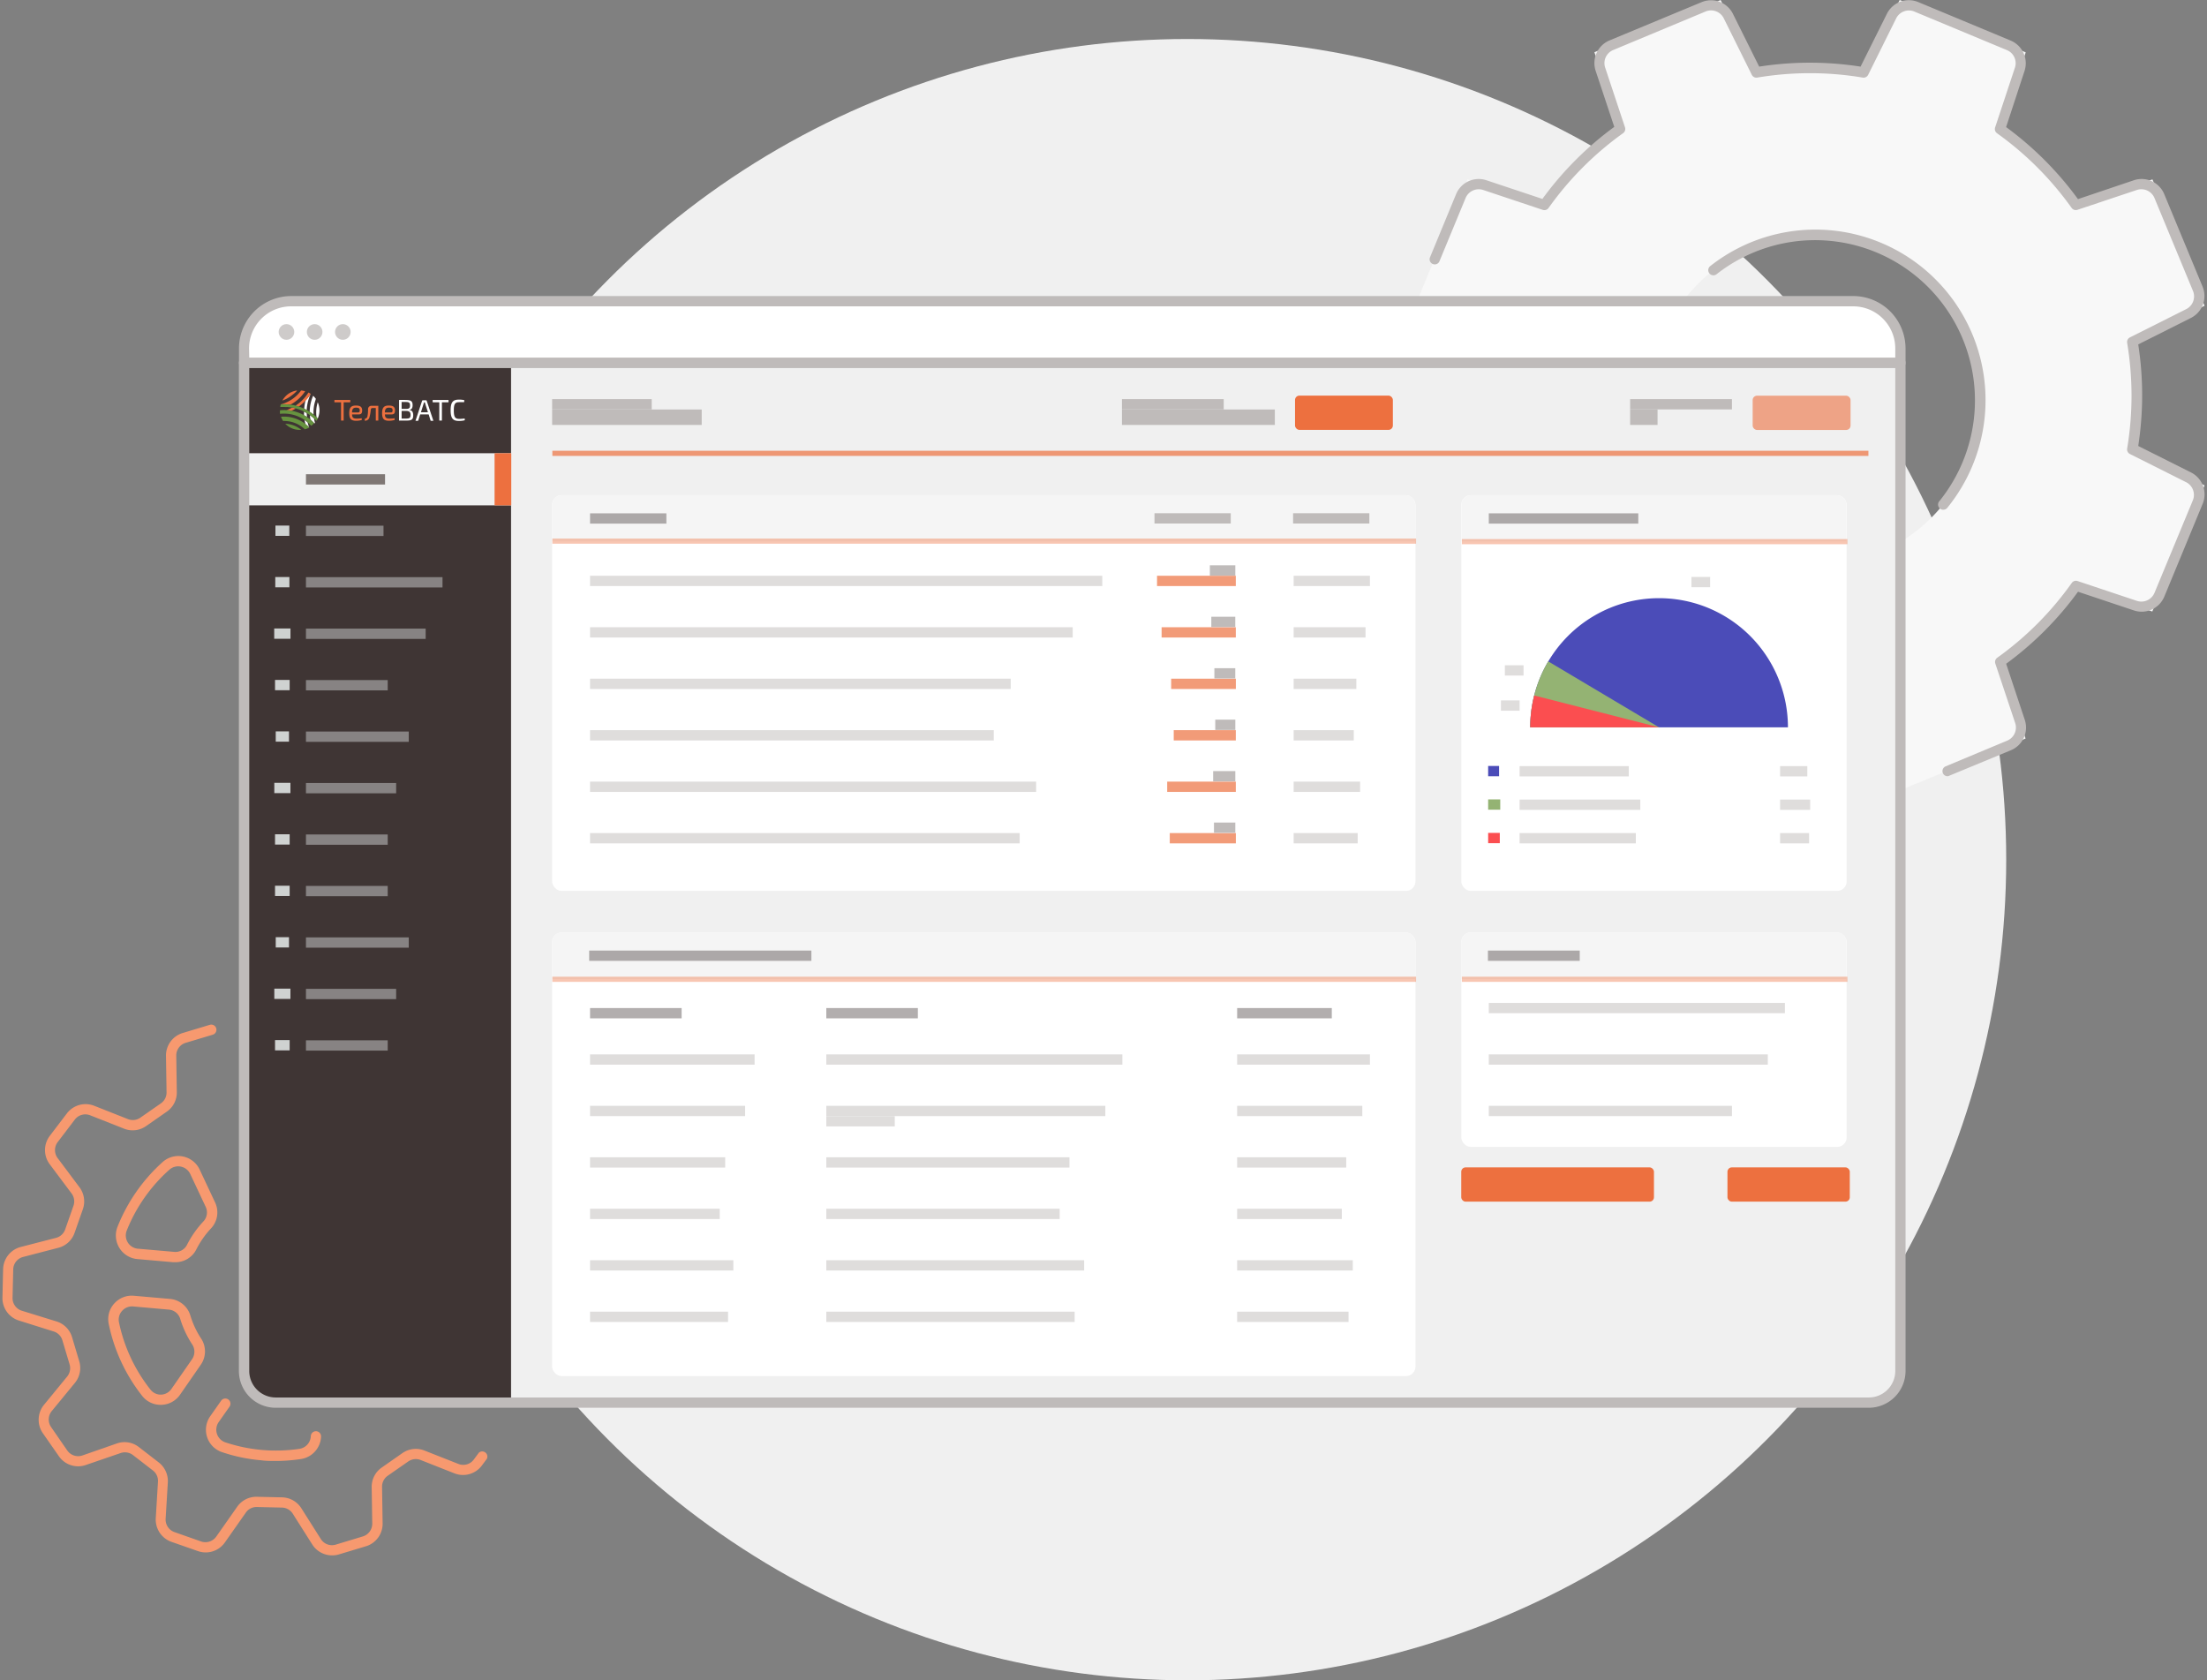 <?xml version="1.0" encoding="UTF-8" standalone="no"?>
<svg
   xmlns:dc="http://purl.org/dc/elements/1.1/"
   xmlns:cc="http://creativecommons.org/ns#"
   xmlns:rdf="http://www.w3.org/1999/02/22-rdf-syntax-ns#"
   xmlns:svg="http://www.w3.org/2000/svg"
   xmlns="http://www.w3.org/2000/svg"
   xmlns:sodipodi="http://sodipodi.sourceforge.net/DTD/sodipodi-0.dtd"
   xmlns:inkscape="http://www.inkscape.org/namespaces/inkscape"
   id="Layer_1"
   data-name="Layer 1"
   viewBox="0 0 419 319"
   version="1.1"
   sodipodi:docname="control-plane.svg"
   width="419"
   height="319"
   inkscape:version="0.92.3 (2405546, 2018-03-11)">
  <rect x="0" y="0" width="419" height="319" fill="#808080" stroke="none"/>
  <sodipodi:namedview
     pagecolor="#ffffff"
     bordercolor="#666666"
     borderopacity="1"
     objecttolerance="10"
     gridtolerance="10"
     guidetolerance="10"
     inkscape:pageopacity="0"
     inkscape:pageshadow="2"
     inkscape:window-width="1600"
     inkscape:window-height="835"
     id="namedview371"
     showgrid="false"
     fit-margin-top="0"
     fit-margin-left="0"
     fit-margin-right="0"
     fit-margin-bottom="0"
     inkscape:zoom="0.72264073"
     inkscape:cx="286.43926"
     inkscape:cy="163.29001"
     inkscape:window-x="0"
     inkscape:window-y="0"
     inkscape:window-maximized="1"
     inkscape:current-layer="Layer_1" />
  <defs
     id="defs4">
    <style
       id="style2">.cls-1{fill:#f0f0f0;}.cls-2{fill:#f8f8f8;}.cls-3{fill:#bfbbba;}.cls-4{fill:#f7996f;}.cls-5{fill:#fff;}.cls-6{fill:#3f3534;}.cls-7{opacity:0.7;}.cls-8{fill:#ed703f;}.cls-9{fill:#66933f;}.cls-10{fill:#cecbca;}.cls-11{opacity:0.6;}.cls-12{fill:#332722;}.cls-13{opacity:0.5;}.cls-14{fill:#cfd2d1;}.cls-15{fill:#f5f5f5;}.cls-16{opacity:0.4;}.cls-17{fill:#4b4cb8;}.cls-18{fill:#94b373;}.cls-19{fill:#fb4e50;}</style>
  </defs>
  <title
     id="title6">05</title>
  <ellipse
     class="cls-1"
     cx="225.435"
     cy="163.202"
     id="circle8"
     style="fill:#f0f0f0;stroke-width:0.976"
     rx="155.445"
     ry="155.798" />
  <path
     class="cls-2"
     d="m 404.835,64.878 13.703,-6.838 -9.892,-23.98 -14.541,4.884 A 61.671,61.811 0 0 0 379.71,24.527 L 384.583,9.944 360.657,0 353.835,13.743 a 61.467,61.606 0 0 0 -20.349,0 L 326.664,0.01 302.699,9.914 307.572,24.488 a 61.262,61.401 0 0 0 -14.404,14.427 l -14.56,-4.884 -9.921,23.97 13.712,6.838 a 61.73,61.87 0 0 0 0,20.395 l -13.712,6.916 9.902,23.941 14.531,-4.884 a 61.671,61.811 0 0 0 14.404,14.408 l -4.873,14.583 23.897,9.924 6.822,-13.753 a 61.73,61.87 0 0 0 20.349,0 l 6.822,13.734 24.014,-9.895 -4.873,-14.564 a 61.71,61.85 0 0 0 14.385,-14.437 l 14.55,4.884 9.921,-23.941 -13.712,-6.838 a 61.73,61.87 0 0 0 0.01,-20.434 z m -60.258,42.549 a 31.323,31.394 0 1 1 31.313,-31.394 31.323,31.394 0 0 1 -31.313,31.394 z"
     id="path10"
     inkscape:connector-curvature="0"
     style="fill:#f8f8f8;stroke-width:0.976" />
  <path
     class="cls-3"
     d="m 369.74,147.368 a 0.975,0.977 0 0 1 -0.37,-1.875 l 11.695,-4.884 a 2.69,2.696 0 0 0 1.52,-3.341 l -3.772,-11.292 a 0.975,0.977 0 0 1 0.361,-1.104 60.287,60.424 0 0 0 14.151,-14.203 0.975,0.977 0 0 1 1.101,-0.361 l 11.315,3.78 a 2.7,2.706 0 0 0 3.284,-1.524 l 7.29,-17.582 a 2.7,2.706 0 0 0 -1.277,-3.438 L 404.367,86.192 a 0.975,0.977 0 0 1 -0.526,-1.035 60.853,60.991 0 0 0 0,-20.073 0.975,0.977 0 0 1 0.517,-1.026 l 10.662,-5.353 a 2.7,2.706 0 0 0 1.316,-3.477 L 409.025,37.587 a 2.7,2.706 0 0 0 -3.333,-1.524 l -11.286,3.77 a 0.975,0.977 0 0 1 -1.101,-0.352 60.658,60.795 0 0 0 -14.17,-14.183 0.975,0.977 0 0 1 -0.361,-1.104 l 3.762,-11.35 A 2.68,2.686 0 0 0 381.016,9.514 L 363.474,2.208 a 2.7,2.706 0 0 0 -3.47,1.25 l -5.331,10.745 a 0.975,0.977 0 0 1 -1.033,0.527 60.589,60.727 0 0 0 -20.028,0 0.975,0.977 0 0 1 -1.033,-0.527 L 327.249,3.458 a 2.7,2.706 0 0 0 -3.431,-1.28 l -17.591,7.336 a 2.68,2.686 0 0 0 -1.481,3.331 l 3.762,11.331 a 0.975,0.977 0 0 1 -0.361,1.104 60.658,60.795 0 0 0 -14.151,14.203 0.975,0.977 0 0 1 -1.101,0.361 l -11.315,-3.78 a 2.709,2.715 0 0 0 -3.333,1.524 l -5,12.093 a 0.975,0.977 0 0 1 -1.793,-0.742 l 4.99,-12.093 a 4.649,4.659 0 0 1 5.75,-2.628 l 10.633,3.546 A 62.373,62.515 0 0 1 306.471,24.088 L 302.933,13.441 a 4.658,4.669 0 0 1 2.622,-5.763 l 17.513,-7.277 a 4.658,4.669 0 0 1 5.925,2.217 l 4.99,10.032 a 62.49,62.632 0 0 1 19.248,0 L 358.24,2.598 a 4.658,4.669 0 0 1 5.955,-2.198 l 17.542,7.306 a 4.658,4.669 0 0 1 2.622,5.763 l -3.499,10.657 a 62.763,62.905 0 0 1 13.644,13.675 l 10.623,-3.585 a 4.649,4.659 0 0 1 5.75,2.628 l 7.29,17.582 a 4.649,4.659 0 0 1 -2.212,5.929 l -10.009,5.03 a 62.733,62.876 0 0 1 0,19.282 l 10.028,5.03 a 4.649,4.659 0 0 1 2.212,5.929 l -7.29,17.641 a 4.658,4.669 0 0 1 -5.75,2.628 l -10.633,-3.556 a 62.636,62.778 0 0 1 -13.644,13.675 l 3.538,10.647 a 4.649,4.659 0 0 1 -2.622,5.763 l -11.695,4.835 a 0.975,0.977 0 0 1 -0.351,0.107 z"
     id="path12"
     inkscape:connector-curvature="0"
     style="fill:#bfbbba;stroke-width:0.976" />
  <path
     class="cls-3"
     d="m 368.912,96.771 a 0.975,0.977 0 0 1 -0.614,-0.225 0.975,0.977 0 0 1 -0.136,-1.368 30.348,30.417 0 0 0 -42.287,-43.106 0.976,0.978 0 0 1 -1.199,-1.543 32.297,32.371 0 0 1 44.996,45.909 0.975,0.977 0 0 1 -0.76,0.332 z"
     id="path14"
     inkscape:connector-curvature="0"
     style="fill:#bfbbba;stroke-width:0.976" />
  <path
     class="cls-4"
     d="m 63.051,295.284 a 4.464,4.474 0 0 1 -3.762,-2.061 l -3.713,-5.861 a 2.495,2.501 0 0 0 -2.047,-1.153 l -4.766,-0.107 a 2.456,2.462 0 0 0 -2.095,1.065 l -3.976,5.665 a 4.454,4.464 0 0 1 -5.107,1.641 l -5.087,-1.778 a 4.473,4.483 0 0 1 -2.924,-4.483 l 0.419,-6.916 a 2.475,2.481 0 0 0 -0.975,-2.139 l -3.791,-2.93 a 2.505,2.51 0 0 0 -2.319,-0.371 l -6.637,2.276 a 4.444,4.454 0 0 1 -5.097,-1.68 l -3.05,-4.376 a 4.473,4.483 0 0 1 0.224,-5.372 l 4.405,-5.372 a 2.505,2.51 0 0 0 0.458,-2.315 l -1.364,-4.562 a 2.485,2.491 0 0 0 -1.657,-1.68 l -6.588,-2.071 a 4.454,4.464 0 0 1 -3.138,-4.356 l 0.127,-5.392 a 4.464,4.474 0 0 1 3.333,-4.22 l 6.695,-1.729 a 2.495,2.501 0 0 0 1.754,-1.602 l 1.579,-4.503 a 2.505,2.51 0 0 0 -0.361,-2.325 l -4.152,-5.548 a 4.464,4.474 0 0 1 0,-5.372 l 3.265,-4.288 a 4.464,4.474 0 0 1 5.165,-1.446 l 6.432,2.54 a 2.505,2.51 0 0 0 2.339,-0.273 l 3.898,-2.715 a 2.495,2.501 0 0 0 1.082,-2.1 l -0.107,-6.925 a 4.454,4.464 0 0 1 3.167,-4.337 l 5.156,-1.553 a 0.976,0.978 0 0 1 0.556,1.875 l -5.146,1.543 a 2.505,2.51 0 0 0 -1.783,2.442 l 0.107,6.925 a 4.415,4.425 0 0 1 -1.949,3.731 l -3.898,2.715 a 4.434,4.444 0 0 1 -4.161,0.488 l -6.432,-2.54 a 2.505,2.51 0 0 0 -2.924,0.811 l -3.265,4.288 a 2.514,2.52 0 0 0 0,3.018 l 4.152,5.548 a 4.473,4.483 0 0 1 0.643,4.151 l -1.579,4.503 a 4.425,4.435 0 0 1 -3.08,2.833 l -6.695,1.739 a 2.495,2.501 0 0 0 -1.871,2.364 l -0.127,5.392 a 2.495,2.501 0 0 0 1.764,2.452 l 6.608,2.041 a 4.444,4.454 0 0 1 2.924,2.979 l 1.364,4.571 a 4.425,4.435 0 0 1 -0.828,4.112 l -4.395,5.353 a 2.505,2.51 0 0 0 -0.127,3.018 l 3.06,4.435 a 2.524,2.53 0 0 0 2.865,0.977 l 6.578,-2.295 a 4.425,4.435 0 0 1 4.132,0.664 l 3.791,2.93 a 4.473,4.483 0 0 1 1.744,3.8 l -0.419,6.916 a 2.514,2.52 0 0 0 1.667,2.52 l 5.078,1.788 a 2.524,2.53 0 0 0 2.865,-0.928 l 3.976,-5.665 a 4.434,4.444 0 0 1 3.742,-1.895 l 4.756,0.107 a 4.444,4.454 0 0 1 3.674,2.061 l 3.713,5.861 a 2.495,2.501 0 0 0 2.826,1.055 l 5.156,-1.563 a 2.514,2.52 0 0 0 1.774,-2.442 l -0.107,-6.925 a 4.415,4.425 0 0 1 1.949,-3.731 l 3.898,-2.725 a 4.464,4.474 0 0 1 4.161,-0.479 l 6.442,2.54 a 2.495,2.501 0 0 0 2.924,-0.811 l 0.975,-1.319 a 0.975,0.977 0 0 1 1.511,1.172 l -0.975,1.309 a 4.464,4.474 0 0 1 -5.165,1.446 l -6.432,-2.54 a 2.505,2.51 0 0 0 -2.339,0.274 l -3.898,2.715 a 2.495,2.501 0 0 0 -1.082,2.1 l 0.107,6.925 a 4.454,4.464 0 0 1 -3.206,4.376 l -5.156,1.553 a 4.386,4.396 0 0 1 -1.228,0.166 z"
     id="path16"
     inkscape:connector-curvature="0"
     style="fill:#f7996f;stroke-width:0.976" />
  <path
     class="cls-4"
     d="m 52.389,277.359 c -0.975,0 -1.871,0 -2.807,-0.127 a 31.576,31.648 0 0 1 -7.417,-1.543 4.464,4.474 0 0 1 -2.242,-6.838 l 2.056,-2.93 a 0.975,0.977 0 0 1 1.364,-0.234 0.975,0.977 0 0 1 0.234,1.358 l -2.056,2.93 a 2.524,2.53 0 0 0 1.257,3.849 30.456,30.525 0 0 0 14.083,1.231 2.534,2.54 0 0 0 2.144,-2.403 0.975,0.978 0 1 1 1.949,0.078 4.483,4.493 0 0 1 -3.801,4.259 32.57,32.644 0 0 1 -4.766,0.371 z M 30.52,266.703 a 4.425,4.435 0 0 1 -3.528,-1.7 32.522,32.595 0 0 1 -6.354,-13.675 v 0 a 4.395,4.405 0 0 1 1.033,-3.839 4.473,4.483 0 0 1 3.742,-1.494 l 6.822,0.596 a 4.434,4.444 0 0 1 3.898,3.135 16.694,16.732 0 0 0 2.056,4.396 4.425,4.435 0 0 1 -0.088,5.001 l -3.898,5.626 a 4.454,4.464 0 0 1 -3.528,1.954 z m -7.943,-15.726 a 30.494,30.564 0 0 0 5.974,12.815 2.475,2.481 0 0 0 2.047,0.977 2.505,2.51 0 0 0 1.949,-1.084 l 3.898,-5.617 a 2.505,2.51 0 0 0 0.058,-2.813 18.829,18.872 0 0 1 -2.29,-4.884 2.466,2.471 0 0 0 -2.105,-1.739 l -6.822,-0.606 a 2.524,2.53 0 0 0 -2.115,0.85 2.466,2.471 0 0 0 -0.585,2.149 z m 10.72,-11.35 h -0.4 l -6.822,-0.596 v 0 a 4.483,4.493 0 0 1 -3.762,-6.134 32.668,32.742 0 0 1 8.576,-12.298 4.473,4.483 0 0 1 7.027,1.465 l 2.924,6.222 a 4.415,4.425 0 0 1 -0.789,4.933 17.201,17.24 0 0 0 -2.778,3.976 4.425,4.435 0 0 1 -3.986,2.432 z m -7.056,-2.559 6.822,0.596 a 2.466,2.471 0 0 0 2.446,-1.348 19.082,19.126 0 0 1 3.109,-4.435 2.475,2.481 0 0 0 0.429,-2.774 l -2.924,-6.222 a 2.544,2.549 0 0 0 -1.783,-1.407 2.514,2.52 0 0 0 -2.183,0.586 30.592,30.661 0 0 0 -8.089,11.536 2.524,2.53 0 0 0 2.125,3.468 z"
     id="path18"
     inkscape:connector-curvature="0"
     style="fill:#f7996f;stroke-width:0.976" />
  <path
     class="cls-5"
     d="M 55.293,57.172 H 351.857 a 8.947,8.967 0 0 1 8.947,8.967 v 2.725 H 46.347 v -2.725 a 8.947,8.967 0 0 1 8.947,-8.967 z"
     id="path20"
     inkscape:connector-curvature="0"
     style="fill:#ffffff;stroke-width:0.976" />
  <path
     class="cls-3"
     d="M 360.794,69.88 H 46.347 A 0.975,0.977 0 0 1 45.372,68.903 v -2.764 a 9.931,9.953 0 0 1 9.882,-9.934 H 351.847 a 9.931,9.953 0 0 1 9.921,9.944 v 2.755 a 0.975,0.977 0 0 1 -0.975,0.977 z M 47.321,67.926 H 359.819 v -1.788 a 7.982,8 0 0 0 -7.972,-7.98 H 55.254 a 7.982,8 0 0 0 -7.972,7.99 z"
     id="path22"
     inkscape:connector-curvature="0"
     style="fill:#bfbbba;stroke-width:0.976" />
  <path
     class="cls-1"
     d="M 46.347,68.873 H 360.794 V 260.266 a 6.013,6.027 0 0 1 -6.013,6.027 H 52.35 a 6.013,6.027 0 0 1 -6.013,-6.027 V 68.873 Z"
     id="path24"
     inkscape:connector-curvature="0"
     style="fill:#f0f0f0;stroke-width:0.976" />
  <path
     class="cls-6"
     d="M 46.347,68.873 H 97.025 V 266.292 H 52.35 a 6.013,6.027 0 0 1 -6.013,-6.027 V 68.873 Z"
     id="path26"
     inkscape:connector-curvature="0"
     style="fill:#3f3534;stroke-width:0.976" />
  <rect
     class="cls-1"
     x="46.347"
     y="86.045"
     width="50.717"
     height="9.895"
     id="rect28"
     style="fill:#f0f0f0;stroke-width:0.976" />
  <g
     class="cls-7"
     id="g32"
     style="opacity:0.7"
     transform="matrix(0.975,0,0,0.977,0.444,0)">
    <rect
       class="cls-8"
       x="107.1"
       y="87.59"
       width="256.26"
       height="1"
       id="rect30"
       style="fill:#ed703f" />
  </g>
  <rect
     class="cls-8"
     x="93.896"
     y="86.045"
     width="3.167"
     height="9.895"
     id="rect34"
     style="fill:#ed703f;stroke-width:0.976" />
  <path
     class="cls-8"
     d="m 65.244,76.375 v 3.468 h -0.497 v -3.468 h -1.257 v -0.44 h 3.011 v 0.44 z"
     id="path36"
     inkscape:connector-curvature="0"
     style="fill:#ed703f;stroke-width:0.976" />
  <path
     class="cls-8"
     d="m 66.842,78.671 c 0,0.654 0.302,0.801 0.867,0.801 a 7.728,7.746 0 0 0 0.975,-0.068 v 0.322 a 3.392,3.399 0 0 1 -1.072,0.156 c -0.975,0 -1.306,-0.4 -1.306,-1.455 0,-1.055 0.37,-1.436 1.257,-1.436 0.887,0 1.179,0.303 1.189,0.899 0.01,0.596 -0.195,0.781 -0.653,0.781 z m 1.16,-0.371 c 0.244,0 0.302,-0.205 0.292,-0.41 0,-0.352 -0.185,-0.498 -0.682,-0.498 -0.497,0 -0.77,0.205 -0.78,0.908 z"
     id="path38"
     inkscape:connector-curvature="0"
     style="fill:#ed703f;stroke-width:0.976" />
  <path
     class="cls-8"
     d="m 71.822,79.843 h -0.478 v -2.383 h -0.594 c -0.244,0 -0.322,0.098 -0.361,0.352 a 7.339,7.355 0 0 1 -0.263,1.446 0.848,0.85 0 0 1 -0.867,0.615 v -0.371 a 0.575,0.576 0 0 0 0.487,-0.381 6.53,6.544 0 0 0 0.127,-1.426 0.633,0.635 0 0 1 0.711,-0.654 h 1.238 z"
     id="path40"
     inkscape:connector-curvature="0"
     style="fill:#ed703f;stroke-width:0.976" />
  <path
     class="cls-8"
     d="m 73.079,78.671 c 0,0.654 0.302,0.801 0.867,0.801 a 7.728,7.746 0 0 0 0.975,-0.068 v 0.322 a 3.392,3.399 0 0 1 -1.072,0.156 c -0.975,0 -1.306,-0.4 -1.306,-1.455 0,-1.055 0.37,-1.436 1.257,-1.436 0.887,0 1.179,0.303 1.189,0.899 0.01,0.596 -0.195,0.781 -0.653,0.781 z m 1.16,-0.371 c 0.244,0 0.302,-0.205 0.292,-0.41 0,-0.352 -0.185,-0.498 -0.682,-0.498 -0.497,0 -0.77,0.205 -0.78,0.908 z"
     id="path42"
     inkscape:connector-curvature="0"
     style="fill:#ed703f;stroke-width:0.976" />
  <path
     class="cls-5"
     d="m 77.67,77.821 c 0.585,0.059 0.78,0.42 0.78,1.045 0,0.811 -0.351,0.977 -1.247,0.977 -0.663,0 -0.975,0 -1.442,0 v -3.907 a 11.5,11.526 0 0 1 1.267,0 c 0.975,0 1.306,0.215 1.306,0.977 0,0.567 -0.195,0.86 -0.663,0.899 z m -0.585,-0.195 c 0.565,0 0.76,-0.137 0.76,-0.664 0,-0.527 -0.214,-0.645 -0.838,-0.645 h -0.76 v 1.309 z m -0.838,1.836 h 0.877 c 0.614,0 0.819,-0.127 0.819,-0.674 0,-0.547 -0.214,-0.772 -0.848,-0.781 h -0.848 z"
     id="path44"
     inkscape:connector-curvature="0"
     style="fill:#ffffff;stroke-width:0.976" />
  <path
     class="cls-5"
     d="m 79.775,78.671 -0.39,1.221 h -0.507 l 1.247,-3.77 a 0.195,0.195 0 0 1 0.195,-0.137 h 0.517 a 0.175,0.176 0 0 1 0.185,0.137 l 1.257,3.77 h -0.517 l -0.38,-1.221 z m 0.975,-1.954 c 0,-0.107 -0.068,-0.215 -0.097,-0.322 h -0.156 l -0.097,0.322 -0.487,1.553 h 1.335 z"
     id="path46"
     inkscape:connector-curvature="0"
     style="fill:#ffffff;stroke-width:0.976" />
  <path
     class="cls-5"
     d="m 83.897,76.375 v 3.468 h -0.497 v -3.468 h -1.257 v -0.44 h 3.011 v 0.44 z"
     id="path48"
     inkscape:connector-curvature="0"
     style="fill:#ffffff;stroke-width:0.976" />
  <path
     class="cls-5"
     d="m 88.234,79.784 a 4.093,4.103 0 0 1 -1.14,0.127 c -1.131,0 -1.54,-0.527 -1.54,-2.022 0,-1.494 0.409,-2.022 1.54,-2.022 a 4.006,4.015 0 0 1 1.062,0.107 l -0.049,0.381 a 9.941,9.963 0 0 0 -0.975,0 c -0.77,0 -0.975,0.391 -0.975,1.582 0,1.192 0.234,1.582 0.975,1.582 a 6.764,6.779 0 0 0 1.092,-0.068 z"
     id="path50"
     inkscape:connector-curvature="0"
     style="fill:#ffffff;stroke-width:0.976" />
  <path
     class="cls-5"
     d="m 60.585,77.205 a 3.82,3.829 0 0 0 -0.263,-0.84 6.52,6.535 0 0 0 -0.214,2.93 1.842,1.846 0 0 1 0.195,0.195 3.772,3.78 0 0 0 0.283,-2.286 z"
     id="path52"
     inkscape:connector-curvature="0"
     style="fill:#ffffff;stroke-width:0.976" />
  <path
     class="cls-5"
     d="m 58.792,78.182 c 0.253,0.166 0.497,0.352 0.741,0.537 a 7.007,7.023 0 0 1 0.38,-2.803 c 0,-0.059 0,-0.117 0.068,-0.166 a 3.976,3.985 0 0 0 -0.526,-0.615 c -0.078,0.176 -0.156,0.361 -0.214,0.537 a 7.884,7.902 0 0 0 -0.448,2.51 z"
     id="path54"
     inkscape:connector-curvature="0"
     style="fill:#ffffff;stroke-width:0.976" />
  <path
     class="cls-5"
     d="m 59.689,80.39 a 0.741,0.742 0 0 0 0.107,-0.137 5.847,5.861 0 0 1 -0.166,-0.713 c 0,0 0,0 0,-0.078 a 6.325,6.339 0 0 0 -0.799,-0.654 7.875,7.892 0 0 0 0.107,0.84 9.21,9.231 0 0 1 0.75,0.742 z"
     id="path56"
     inkscape:connector-curvature="0"
     style="fill:#ffffff;stroke-width:0.976" />
  <path
     class="cls-5"
     d="m 57.847,79.745 c 0,0 0,0.088 0,0.127 q 0.058,0.322 0.146,0.645 a 6.267,6.281 0 0 1 0.702,0.654 v 0 a 8.294,8.312 0 0 1 -0.292,-0.977 6.335,6.349 0 0 0 -0.556,-0.449 z"
     id="path58"
     inkscape:connector-curvature="0"
     style="fill:#ffffff;stroke-width:0.976" />
  <path
     class="cls-5"
     d="m 58.266,79.159 c 0,-0.244 0,-0.498 -0.049,-0.742 -0.166,-0.098 -0.331,-0.195 -0.497,-0.274 0,0.225 0,0.459 0,0.694 q 0.283,0.147 0.546,0.322 z"
     id="path60"
     inkscape:connector-curvature="0"
     style="fill:#ffffff;stroke-width:0.976" />
  <path
     class="cls-5"
     d="m 58.003,76.033 a 9.453,9.475 0 0 0 -0.253,1.563 l 0.478,0.244 a 8.518,8.537 0 0 1 0.468,-2.364 c 0.088,-0.234 0.185,-0.479 0.292,-0.713 v 0 a 8.177,8.195 0 0 1 -0.984,1.27 z"
     id="path62"
     inkscape:connector-curvature="0"
     style="fill:#ffffff;stroke-width:0.976" />
  <path
     class="cls-8"
     d="m 55.966,75.408 a 6.822,6.838 0 0 1 -2.661,1.358 v 0 a 9.453,9.475 0 0 1 1.822,0.059 7.387,7.404 0 0 0 1.286,-0.86 7.524,7.541 0 0 0 1.52,-1.69 3.976,3.985 0 0 0 -0.77,-0.137 7.046,7.062 0 0 1 -1.199,1.27 z"
     id="path64"
     inkscape:connector-curvature="0"
     style="fill:#ed703f;stroke-width:0.976" />
  <path
     class="cls-8"
     d="m 56.414,74.158 h -0.195 a 3.723,3.731 0 0 0 -2.602,1.885 6.393,6.408 0 0 0 1.949,-1.114 5.701,5.714 0 0 0 0.848,-0.772 z"
     id="path66"
     inkscape:connector-curvature="0"
     style="fill:#ed703f;stroke-width:0.976" />
  <path
     class="cls-8"
     d="m 56.17,77.538 c -0.234,-0.059 -0.468,-0.117 -0.711,-0.156 a 9.619,9.641 0 0 1 -1.082,0.479 8.635,8.654 0 0 1 0.975,0.117 6.364,6.378 0 0 0 0.819,-0.44 z"
     id="path68"
     inkscape:connector-curvature="0"
     style="fill:#ed703f;stroke-width:0.976" />
  <path
     class="cls-8"
     d="m 58.558,74.519 v 0 a 8.05,8.068 0 0 1 -1.715,1.954 c -0.244,0.195 -0.487,0.371 -0.741,0.537 l 0.614,0.186 c 0.156,-0.107 0.292,-0.225 0.439,-0.342 a 8.479,8.498 0 0 0 0.858,-0.811 8.177,8.195 0 0 0 0.975,-1.27 3.733,3.741 0 0 0 -0.429,-0.254 z"
     id="path70"
     inkscape:connector-curvature="0"
     style="fill:#ed703f;stroke-width:0.976" />
  <path
     class="cls-9"
     d="m 55.683,80.741 a 5.068,5.079 0 0 0 -1.52,-0.293 3.752,3.761 0 0 0 3.041,1.153 5.214,5.226 0 0 0 -1.52,-0.86 z"
     id="path72"
     inkscape:connector-curvature="0"
     style="fill:#66933f;stroke-width:0.976" />
  <path
     class="cls-9"
     d="m 58.012,80.517 a 6.549,6.564 0 0 0 -4.658,-1.397 3.898,3.907 0 0 0 0.4,0.811 5.536,5.548 0 0 1 2.105,0.322 5.594,5.607 0 0 1 2.017,1.25 l 0.409,-0.127 a 3.46,3.468 0 0 0 0.429,-0.205 6.267,6.281 0 0 0 -0.702,-0.654 z"
     id="path74"
     inkscape:connector-curvature="0"
     style="fill:#66933f;stroke-width:0.976" />
  <path
     class="cls-9"
     d="m 58.919,79.647 c -0.214,-0.176 -0.429,-0.332 -0.653,-0.488 -0.224,-0.156 -0.351,-0.225 -0.526,-0.322 a 6.822,6.838 0 0 0 -1.189,-0.537 8.108,8.127 0 0 0 -1.179,-0.322 7.914,7.932 0 0 0 -2.222,-0.088 c 0,0.098 0,0.205 0,0.303 v 0.215 c 0,0 0,0.107 0,0.156 v 0 a 6.988,7.004 0 0 1 3.099,0.361 7.504,7.521 0 0 1 1.53,0.772 6.335,6.349 0 0 1 0.594,0.449 6.705,6.72 0 0 1 0.711,0.684 l 0.078,-0.049 a 4.873,4.884 0 0 0 0.458,-0.44 9.21,9.231 0 0 0 -0.702,-0.694 z"
     id="path76"
     inkscape:connector-curvature="0"
     style="fill:#66933f;stroke-width:0.976" />
  <path
     class="cls-9"
     d="m 60.127,79.247 c -0.185,-0.186 -0.38,-0.361 -0.575,-0.527 -0.195,-0.166 -0.487,-0.371 -0.741,-0.537 -0.253,-0.166 -0.37,-0.234 -0.565,-0.342 L 57.769,77.596 a 8.703,8.723 0 0 0 -0.828,-0.342 l -0.214,-0.068 -0.614,-0.186 a 7.845,7.863 0 0 0 -0.975,-0.176 9.453,9.475 0 0 0 -1.832,-0.059 l -0.088,0.342 v 0.166 a 8.469,8.488 0 0 1 0.975,0 h 0.312 a 7.982,8 0 0 1 0.975,0.117 c 0.244,0 0.478,0.098 0.711,0.156 l 0.585,0.186 a 7.036,7.052 0 0 1 0.975,0.42 c 0.166,0.078 0.331,0.176 0.497,0.274 a 5.662,5.675 0 0 1 0.594,0.391 6.325,6.339 0 0 1 0.799,0.654 c 0.156,0.137 0.302,0.283 0.448,0.44 0,-0.078 0.088,-0.156 0.127,-0.234 a 0.975,0.977 0 0 0 0.117,-0.225 1.842,1.846 0 0 0 -0.205,-0.205 z"
     id="path78"
     inkscape:connector-curvature="0"
     style="fill:#66933f;stroke-width:0.976" />
  <path
     class="cls-3"
     d="M 354.781,267.259 H 52.331 a 6.988,7.004 0 0 1 -6.978,-6.994 V 68.903 a 0.975,0.977 0 0 1 0.975,-0.977 H 360.794 a 0.975,0.977 0 0 1 0.975,0.977 V 260.354 a 6.988,7.004 0 0 1 -6.988,6.906 z M 47.321,69.88 v 190.474 a 5.029,5.04 0 0 0 5.009,4.952 H 354.781 a 5.029,5.04 0 0 0 5.039,-5.04 V 69.88 Z"
     id="path80"
     inkscape:connector-curvature="0"
     style="fill:#bfbbba;stroke-width:0.976" />
  <ellipse
     class="cls-10"
     cx="54.387"
     cy="63.022"
     id="circle82"
     style="fill:#cecbca;stroke-width:0.976"
     rx="1.481"
     ry="1.485" />
  <ellipse
     class="cls-10"
     cx="59.737"
     cy="63.022"
     id="circle84"
     style="fill:#cecbca;stroke-width:0.976"
     rx="1.481"
     ry="1.485" />
  <ellipse
     class="cls-10"
     cx="65.088"
     cy="63.022"
     id="circle86"
     style="fill:#cecbca;stroke-width:0.976"
     rx="1.481"
     ry="1.485" />
  <g
     class="cls-11"
     id="g90"
     style="opacity:0.6"
     transform="matrix(0.975,0,0,0.977,0.444,0)">
    <rect
       class="cls-12"
       x="59.12"
       y="92.15"
       width="15.4"
       height="2"
       id="rect88"
       style="fill:#332722" />
  </g>
  <rect
     class="cls-3"
     x="104.821"
     y="75.77"
     width="18.907"
     height="1.954"
     id="rect92"
     style="fill:#bfbbba;stroke-width:0.976" />
  <rect
     class="cls-3"
     x="104.821"
     y="77.743"
     width="28.399"
     height="2.93"
     id="rect94"
     style="fill:#bfbbba;stroke-width:0.976" />
  <rect
     class="cls-3"
     x="212.999"
     y="75.77"
     width="19.326"
     height="1.954"
     id="rect96"
     style="fill:#bfbbba;stroke-width:0.976" />
  <rect
     class="cls-3"
     x="212.999"
     y="77.743"
     width="29.033"
     height="2.93"
     id="rect98"
     style="fill:#bfbbba;stroke-width:0.976" />
  <g
     class="cls-13"
     id="g122"
     style="opacity:0.5"
     transform="matrix(0.975,0,0,0.977,0.444,0)">
    <rect
       class="cls-14"
       x="59.12"
       y="102.15"
       width="15.1"
       height="2"
       id="rect100"
       style="fill:#cfd2d1" />
    <rect
       class="cls-14"
       x="59.12"
       y="112.15"
       width="26.59"
       height="2"
       id="rect102"
       style="fill:#cfd2d1" />
    <rect
       class="cls-14"
       x="59.12"
       y="122.15"
       width="23.31"
       height="2"
       id="rect104"
       style="fill:#cfd2d1" />
    <rect
       class="cls-14"
       x="59.12"
       y="132.15"
       width="15.92"
       height="2"
       id="rect106"
       style="fill:#cfd2d1" />
    <rect
       class="cls-14"
       x="59.12"
       y="142.15"
       width="20.02"
       height="2"
       id="rect108"
       style="fill:#cfd2d1" />
    <rect
       class="cls-14"
       x="59.12"
       y="152.15"
       width="17.56"
       height="2"
       id="rect110"
       style="fill:#cfd2d1" />
    <rect
       class="cls-14"
       x="59.12"
       y="162.15"
       width="15.92"
       height="2"
       id="rect112"
       style="fill:#cfd2d1" />
    <rect
       class="cls-14"
       x="59.12"
       y="172.15"
       width="15.92"
       height="2"
       id="rect114"
       style="fill:#cfd2d1" />
    <rect
       class="cls-14"
       x="59.12"
       y="182.15"
       width="20.02"
       height="2"
       id="rect116"
       style="fill:#cfd2d1" />
    <rect
       class="cls-14"
       x="59.12"
       y="192.15"
       width="17.56"
       height="2"
       id="rect118"
       style="fill:#cfd2d1" />
    <rect
       class="cls-14"
       x="59.12"
       y="202.15"
       width="15.92"
       height="2"
       id="rect120"
       style="fill:#cfd2d1" />
  </g>
  <rect
     class="cls-14"
     x="52.292"
     y="99.779"
     width="2.631"
     height="1.954"
     id="rect124"
     style="fill:#cfd2d1;stroke-width:0.976" />
  <rect
     class="cls-14"
     x="52.262"
     y="109.547"
     width="2.68"
     height="1.954"
     id="rect126"
     style="fill:#cfd2d1;stroke-width:0.976" />
  <rect
     class="cls-14"
     x="52.058"
     y="119.315"
     width="3.089"
     height="1.954"
     id="rect128"
     style="fill:#cfd2d1;stroke-width:0.976" />
  <rect
     class="cls-14"
     x="52.214"
     y="129.083"
     width="2.778"
     height="1.954"
     id="rect130"
     style="fill:#cfd2d1;stroke-width:0.976" />
  <rect
     class="cls-14"
     x="52.35"
     y="138.851"
     width="2.514"
     height="1.954"
     id="rect132"
     style="fill:#cfd2d1;stroke-width:0.976" />
  <rect
     class="cls-14"
     x="52.077"
     y="148.619"
     width="3.06"
     height="1.954"
     id="rect134"
     style="fill:#cfd2d1;stroke-width:0.976" />
  <rect
     class="cls-14"
     x="52.214"
     y="158.386"
     width="2.778"
     height="1.954"
     id="rect136"
     style="fill:#cfd2d1;stroke-width:0.976" />
  <rect
     class="cls-14"
     x="52.214"
     y="168.154"
     width="2.778"
     height="1.954"
     id="rect138"
     style="fill:#cfd2d1;stroke-width:0.976" />
  <rect
     class="cls-14"
     x="52.35"
     y="177.922"
     width="2.514"
     height="1.954"
     id="rect140"
     style="fill:#cfd2d1;stroke-width:0.976" />
  <rect
     class="cls-14"
     x="52.077"
     y="187.69"
     width="3.06"
     height="1.954"
     id="rect142"
     style="fill:#cfd2d1;stroke-width:0.976" />
  <rect
     class="cls-14"
     x="52.214"
     y="197.458"
     width="2.778"
     height="1.954"
     id="rect144"
     style="fill:#cfd2d1;stroke-width:0.976" />
  <rect
     class="cls-5"
     x="104.821"
     y="94.016"
     width="163.904"
     height="75.115"
     rx="1.793"
     id="rect146"
     style="fill:#ffffff;stroke-width:0.976" />
  <rect
     class="cls-5"
     x="-350.59"
     y="-169.131"
     width="73.161"
     height="75.115"
     rx="1.793"
     transform="scale(-1)"
     id="rect148"
     style="fill:#ffffff;stroke-width:0.976" />
  <rect
     class="cls-5"
     x="104.821"
     y="177.033"
     width="163.904"
     height="84.209"
     rx="1.793"
     id="rect150"
     style="fill:#ffffff;stroke-width:0.976" />
  <rect
     class="cls-5"
     x="-350.59"
     y="-217.736"
     width="73.161"
     height="40.703"
     rx="1.793"
     transform="scale(-1)"
     id="rect152"
     style="fill:#ffffff;stroke-width:0.976" />
  <path
     class="cls-15"
     d="m 268.686,95.813 a 1.793,1.797 0 0 0 -1.793,-1.797 H 106.614 a 1.793,1.797 0 0 0 -1.793,1.797 v 6.994 h 163.865 z"
     id="path154"
     inkscape:connector-curvature="0"
     style="fill:#f5f5f5;stroke-width:0.976" />
  <path
     class="cls-15"
     d="m 348.787,94.016 h -69.565 a 1.803,1.807 0 0 0 -1.764,1.797 v 6.994 h 73.093 v -6.994 a 1.803,1.807 0 0 0 -1.764,-1.797 z"
     id="path156"
     inkscape:connector-curvature="0"
     style="fill:#f5f5f5;stroke-width:0.976" />
  <g
     class="cls-16"
     id="g160"
     style="opacity:0.4"
     transform="matrix(0.975,0,0,0.977,0.444,0)">
    <rect
       class="cls-8"
       x="284.2"
       y="104.75"
       width="75.07"
       height="1"
       id="rect158"
       style="fill:#ed703f" />
  </g>
  <path
     class="cls-15"
     d="M 266.923,177.033 H 106.614 a 1.793,1.797 0 0 0 -1.793,1.807 v 7.033 h 163.865 v -7.033 a 1.793,1.797 0 0 0 -1.764,-1.807 z"
     id="path162"
     inkscape:connector-curvature="0"
     style="fill:#f5f5f5;stroke-width:0.976" />
  <path
     class="cls-15"
     d="m 348.787,177.033 h -69.565 a 1.803,1.807 0 0 0 -1.803,1.807 v 7.033 h 73.132 v -7.033 a 1.803,1.807 0 0 0 -1.764,-1.807 z"
     id="path164"
     inkscape:connector-curvature="0"
     style="fill:#f5f5f5;stroke-width:0.976" />
  <g
     class="cls-16"
     id="g168"
     style="opacity:0.4"
     transform="matrix(0.975,0,0,0.977,0.444,0)">
    <rect
       class="cls-8"
       x="107.1"
       y="189.79"
       width="168.18"
       height="1"
       id="rect166"
       style="fill:#ed703f" />
  </g>
  <g
     class="cls-16"
     id="g172"
     style="opacity:0.4"
     transform="matrix(0.975,0,0,0.977,0.444,0)">
    <rect
       class="cls-8"
       x="284.2"
       y="189.79"
       width="75.07"
       height="1"
       id="rect170"
       style="fill:#ed703f" />
  </g>
  <g
     class="cls-13"
     id="g186"
     style="opacity:0.5"
     transform="matrix(0.975,0,0,0.977,0.444,0)">
    <rect
       class="cls-3"
       x="114.44"
       y="111.88"
       width="99.74"
       height="2"
       id="rect174"
       style="fill:#bfbbba" />
    <rect
       class="cls-3"
       x="114.44"
       y="121.88"
       width="93.98"
       height="2"
       id="rect176"
       style="fill:#bfbbba" />
    <rect
       class="cls-3"
       x="114.44"
       y="131.88"
       width="81.91"
       height="2"
       id="rect178"
       style="fill:#bfbbba" />
    <rect
       class="cls-3"
       x="114.44"
       y="141.88"
       width="78.61"
       height="2"
       id="rect180"
       style="fill:#bfbbba" />
    <rect
       class="cls-3"
       x="114.44"
       y="151.88"
       width="86.86"
       height="2"
       id="rect182"
       style="fill:#bfbbba" />
    <rect
       class="cls-3"
       x="114.44"
       y="161.88"
       width="83.65"
       height="2"
       id="rect184"
       style="fill:#bfbbba" />
  </g>
  <rect
     class="cls-17"
     x="282.525"
     y="145.415"
     width="2.076"
     height="1.954"
     id="rect188"
     style="fill:#4b4cb8;stroke-width:0.976" />
  <rect
     class="cls-18"
     x="282.525"
     y="151.764"
     width="2.3"
     height="1.954"
     id="rect190"
     style="fill:#94b373;stroke-width:0.976" />
  <rect
     class="cls-19"
     x="282.525"
     y="158.123"
     width="2.212"
     height="1.954"
     id="rect192"
     style="fill:#fb4e50;stroke-width:0.976" />
  <g
     class="cls-13"
     id="g200"
     style="opacity:0.5"
     transform="matrix(0.975,0,0,0.977,0.444,0)">
    <rect
       class="cls-3"
       x="295.44"
       y="148.87"
       width="21.26"
       height="2"
       id="rect194"
       style="fill:#bfbbba" />
    <rect
       class="cls-3"
       x="295.44"
       y="155.37"
       width="23.5"
       height="2"
       id="rect196"
       style="fill:#bfbbba" />
    <rect
       class="cls-3"
       x="295.44"
       y="161.88"
       width="22.63"
       height="2"
       id="rect198"
       style="fill:#bfbbba" />
  </g>
  <g
     class="cls-13"
     id="g208"
     style="opacity:0.5"
     transform="matrix(0.975,0,0,0.977,0.444,0)">
    <rect
       class="cls-3"
       x="346.16"
       y="148.87"
       width="5.3"
       height="2"
       id="rect202"
       style="fill:#bfbbba" />
    <rect
       class="cls-3"
       x="346.16"
       y="155.37"
       width="5.86"
       height="2"
       id="rect204"
       style="fill:#bfbbba" />
    <rect
       class="cls-3"
       x="346.16"
       y="161.88"
       width="5.65"
       height="2"
       id="rect206"
       style="fill:#bfbbba" />
  </g>
  <g
     class="cls-13"
     id="g212"
     style="opacity:0.5"
     transform="matrix(0.975,0,0,0.977,0.444,0)">
    <rect
       class="cls-3"
       x="291.8"
       y="136.1"
       width="3.64"
       height="2"
       id="rect210"
       style="fill:#bfbbba" />
  </g>
  <g
     class="cls-13"
     id="g216"
     style="opacity:0.5"
     transform="matrix(0.975,0,0,0.977,0.444,0)">
    <rect
       class="cls-3"
       x="292.57"
       y="129.27"
       width="3.64"
       height="2"
       id="rect214"
       style="fill:#bfbbba" />
  </g>
  <g
     class="cls-13"
     id="g220"
     style="opacity:0.5"
     transform="matrix(0.975,0,0,0.977,0.444,0)">
    <rect
       class="cls-3"
       x="328.9"
       y="112.11"
       width="3.64"
       height="2"
       id="rect218"
       style="fill:#bfbbba" />
  </g>
  <g
     class="cls-13"
     id="g234"
     style="opacity:0.5"
     transform="matrix(0.975,0,0,0.977,0.444,0)">
    <rect
       class="cls-3"
       x="114.44"
       y="204.88"
       width="32.04"
       height="2"
       id="rect222"
       style="fill:#bfbbba" />
    <rect
       class="cls-3"
       x="114.44"
       y="214.88"
       width="30.19"
       height="2"
       id="rect224"
       style="fill:#bfbbba" />
    <rect
       class="cls-3"
       x="114.44"
       y="224.88"
       width="26.31"
       height="2"
       id="rect226"
       style="fill:#bfbbba" />
    <rect
       class="cls-3"
       x="114.44"
       y="234.88"
       width="25.25"
       height="2"
       id="rect228"
       style="fill:#bfbbba" />
    <rect
       class="cls-3"
       x="114.44"
       y="244.88"
       width="27.9"
       height="2"
       id="rect230"
       style="fill:#bfbbba" />
    <rect
       class="cls-3"
       x="114.44"
       y="254.88"
       width="26.87"
       height="2"
       id="rect232"
       style="fill:#bfbbba" />
  </g>
  <g
     class="cls-13"
     id="g250"
     style="opacity:0.5"
     transform="matrix(0.975,0,0,0.977,0.444,0)">
    <rect
       class="cls-3"
       x="160.44"
       y="204.88"
       width="57.65"
       height="2"
       id="rect236"
       style="fill:#bfbbba" />
    <rect
       class="cls-3"
       x="160.44"
       y="214.88"
       width="54.33"
       height="2"
       id="rect238"
       style="fill:#bfbbba" />
    <rect
       class="cls-3"
       x="160.44"
       y="216.88"
       width="13.33"
       height="2"
       id="rect240"
       style="fill:#bfbbba" />
    <rect
       class="cls-3"
       x="160.44"
       y="224.88"
       width="47.35"
       height="2"
       id="rect242"
       style="fill:#bfbbba" />
    <rect
       class="cls-3"
       x="160.44"
       y="234.88"
       width="45.44"
       height="2"
       id="rect244"
       style="fill:#bfbbba" />
    <rect
       class="cls-3"
       x="160.44"
       y="244.88"
       width="50.21"
       height="2"
       id="rect246"
       style="fill:#bfbbba" />
    <rect
       class="cls-3"
       x="160.44"
       y="254.88"
       width="48.36"
       height="2"
       id="rect248"
       style="fill:#bfbbba" />
  </g>
  <g
     class="cls-13"
     id="g258"
     style="opacity:0.5"
     transform="matrix(0.975,0,0,0.977,0.444,0)">
    <rect
       class="cls-3"
       x="289.44"
       y="194.88"
       width="57.66"
       height="2"
       id="rect252"
       style="fill:#bfbbba" />
    <rect
       class="cls-3"
       x="289.44"
       y="204.88"
       width="54.33"
       height="2"
       id="rect254"
       style="fill:#bfbbba" />
    <rect
       class="cls-3"
       x="289.44"
       y="214.88"
       width="47.35"
       height="2"
       id="rect256"
       style="fill:#bfbbba" />
  </g>
  <g
     class="cls-13"
     id="g272"
     style="opacity:0.5"
     transform="matrix(0.975,0,0,0.977,0.444,0)">
    <rect
       class="cls-3"
       x="251.44"
       y="111.88"
       width="14.86"
       height="2"
       id="rect260"
       style="fill:#bfbbba" />
    <rect
       class="cls-3"
       x="251.44"
       y="121.88"
       width="14"
       height="2"
       id="rect262"
       style="fill:#bfbbba" />
    <rect
       class="cls-3"
       x="251.44"
       y="131.88"
       width="12.21"
       height="2"
       id="rect264"
       style="fill:#bfbbba" />
    <rect
       class="cls-3"
       x="251.44"
       y="141.88"
       width="11.71"
       height="2"
       id="rect266"
       style="fill:#bfbbba" />
    <rect
       class="cls-3"
       x="251.44"
       y="151.88"
       width="12.94"
       height="2"
       id="rect268"
       style="fill:#bfbbba" />
    <rect
       class="cls-3"
       x="251.44"
       y="161.88"
       width="12.47"
       height="2"
       id="rect270"
       style="fill:#bfbbba" />
  </g>
  <g
     class="cls-7"
     id="g286"
     style="opacity:0.7"
     transform="matrix(0.975,0,0,0.977,0.444,0)">
    <rect
       class="cls-8"
       x="224.84"
       y="111.88"
       width="15.34"
       height="2"
       id="rect274"
       style="fill:#ed703f" />
    <rect
       class="cls-8"
       x="225.73"
       y="121.88"
       width="14.45"
       height="2"
       id="rect276"
       style="fill:#ed703f" />
    <rect
       class="cls-8"
       x="227.59"
       y="131.88"
       width="12.6"
       height="2"
       id="rect278"
       style="fill:#ed703f" />
    <rect
       class="cls-8"
       x="228.09"
       y="141.88"
       width="12.09"
       height="2"
       id="rect280"
       style="fill:#ed703f" />
    <rect
       class="cls-8"
       x="226.82"
       y="151.88"
       width="13.36"
       height="2"
       id="rect282"
       style="fill:#ed703f" />
    <rect
       class="cls-8"
       x="227.32"
       y="161.88"
       width="12.87"
       height="2"
       id="rect284"
       style="fill:#ed703f" />
  </g>
  <rect
     class="cls-3"
     x="229.694"
     y="107.32"
     width="4.834"
     height="1.954"
     id="rect288"
     style="fill:#bfbbba;stroke-width:0.976" />
  <rect
     class="cls-3"
     x="229.967"
     y="117.088"
     width="4.551"
     height="1.954"
     id="rect290"
     style="fill:#bfbbba;stroke-width:0.976" />
  <rect
     class="cls-3"
     x="230.551"
     y="126.856"
     width="3.967"
     height="1.954"
     id="rect292"
     style="fill:#bfbbba;stroke-width:0.976" />
  <rect
     class="cls-3"
     x="230.717"
     y="136.624"
     width="3.811"
     height="1.954"
     id="rect294"
     style="fill:#bfbbba;stroke-width:0.976" />
  <rect
     class="cls-3"
     x="230.317"
     y="146.391"
     width="4.21"
     height="1.954"
     id="rect296"
     style="fill:#bfbbba;stroke-width:0.976" />
  <rect
     class="cls-3"
     x="230.473"
     y="156.159"
     width="4.054"
     height="1.954"
     id="rect298"
     style="fill:#bfbbba;stroke-width:0.976" />
  <g
     class="cls-16"
     id="g302"
     style="opacity:0.4"
     transform="matrix(0.975,0,0,0.977,0.444,0)">
    <rect
       class="cls-6"
       x="114.44"
       y="195.88"
       width="17.83"
       height="2"
       id="rect300"
       style="fill:#3f3534" />
  </g>
  <g
     class="cls-16"
     id="g306"
     style="opacity:0.4"
     transform="matrix(0.975,0,0,0.977,0.444,0)">
    <rect
       class="cls-6"
       x="160.44"
       y="195.88"
       width="17.83"
       height="2"
       id="rect304"
       style="fill:#3f3534" />
  </g>
  <g
     class="cls-13"
     id="g320"
     style="opacity:0.5"
     transform="matrix(0.975,0,0,0.977,0.444,0)">
    <rect
       class="cls-3"
       x="240.44"
       y="204.88"
       width="25.86"
       height="2"
       id="rect308"
       style="fill:#bfbbba" />
    <rect
       class="cls-3"
       x="240.44"
       y="214.88"
       width="24.37"
       height="2"
       id="rect310"
       style="fill:#bfbbba" />
    <rect
       class="cls-3"
       x="240.44"
       y="224.88"
       width="21.24"
       height="2"
       id="rect312"
       style="fill:#bfbbba" />
    <rect
       class="cls-3"
       x="240.44"
       y="234.88"
       width="20.38"
       height="2"
       id="rect314"
       style="fill:#bfbbba" />
    <rect
       class="cls-3"
       x="240.44"
       y="244.88"
       width="22.52"
       height="2"
       id="rect316"
       style="fill:#bfbbba" />
    <rect
       class="cls-3"
       x="240.44"
       y="254.88"
       width="21.69"
       height="2"
       id="rect318"
       style="fill:#bfbbba" />
  </g>
  <g
     class="cls-16"
     id="g324"
     style="opacity:0.4"
     transform="matrix(0.975,0,0,0.977,0.444,0)">
    <rect
       class="cls-6"
       x="240.44"
       y="195.88"
       width="18.43"
       height="2"
       id="rect322"
       style="fill:#3f3534" />
  </g>
  <g
     class="cls-16"
     id="g328"
     style="opacity:0.4"
     transform="matrix(0.975,0,0,0.977,0.444,0)">
    <rect
       class="cls-6"
       x="114.44"
       y="99.75"
       width="14.86"
       height="2"
       id="rect326"
       style="fill:#3f3534" />
  </g>
  <rect
     class="cls-3"
     x="219.178"
     y="97.435"
     width="14.482"
     height="1.954"
     id="rect330"
     style="fill:#bfbbba;stroke-width:0.976" />
  <rect
     class="cls-3"
     x="245.492"
     y="97.435"
     width="14.482"
     height="1.954"
     id="rect332"
     style="fill:#bfbbba;stroke-width:0.976" />
  <g
     class="cls-16"
     id="g336"
     style="opacity:0.4"
     transform="matrix(0.975,0,0,0.977,0.444,0)">
    <rect
       class="cls-6"
       x="114.27"
       y="184.71"
       width="43.27"
       height="2"
       id="rect334"
       style="fill:#3f3534" />
  </g>
  <g
     class="cls-16"
     id="g340"
     style="opacity:0.4"
     transform="matrix(0.975,0,0,0.977,0.444,0)">
    <rect
       class="cls-6"
       x="289.44"
       y="99.75"
       width="29.11"
       height="2"
       id="rect338"
       style="fill:#3f3534" />
  </g>
  <g
     class="cls-16"
     id="g344"
     style="opacity:0.4"
     transform="matrix(0.975,0,0,0.977,0.444,0)">
    <rect
       class="cls-6"
       x="289.27"
       y="184.71"
       width="17.88"
       height="2"
       id="rect342"
       style="fill:#3f3534" />
  </g>
  <g
     class="cls-16"
     id="g348"
     style="opacity:0.4"
     transform="matrix(0.975,0,0,0.977,0.444,0)">
    <rect
       class="cls-8"
       x="107.1"
       y="104.65"
       width="168.18"
       height="1"
       id="rect346"
       style="fill:#ed703f" />
  </g>
  <rect
     class="cls-8"
     x="245.862"
     y="75.105"
     width="18.575"
     height="6.505"
     rx="0.828"
     id="rect350"
     style="fill:#ed703f;stroke-width:0.976" />
  <rect
     class="cls-3"
     x="309.482"
     y="75.77"
     width="19.326"
     height="1.954"
     id="rect352"
     style="fill:#bfbbba;stroke-width:0.976" />
  <rect
     class="cls-3"
     x="309.482"
     y="77.743"
     width="5.204"
     height="2.93"
     id="rect354"
     style="fill:#bfbbba;stroke-width:0.976" />
  <g
     class="cls-11"
     id="g358"
     style="opacity:0.6"
     transform="matrix(0.975,0,0,0.977,0.444,0)">
    <rect
       class="cls-8"
       x="340.82"
       y="76.89"
       width="19.06"
       height="6.66"
       rx="0.85"
       id="rect356"
       style="fill:#ed703f" />
  </g>
  <rect
     class="cls-8"
     x="327.96"
     y="221.624"
     width="23.224"
     height="6.505"
     rx="0.828"
     id="rect360"
     style="fill:#ed703f;stroke-width:0.976" />
  <rect
     class="cls-8"
     x="277.419"
     y="221.624"
     width="36.586"
     height="6.505"
     rx="0.828"
     id="rect362"
     style="fill:#ed703f;stroke-width:0.976" />
  <path
     class="cls-17"
     d="m 290.517,138.079 a 24.462,24.517 0 0 1 48.924,0 z"
     id="path364"
     inkscape:connector-curvature="0"
     style="fill:#4b4cb8;stroke-width:0.976" />
  <path
     class="cls-18"
     d="m 290.517,138.079 h 24.462 l -21.051,-12.522 a 24.364,24.42 0 0 0 -3.411,12.522 z"
     id="path366"
     inkscape:connector-curvature="0"
     style="fill:#94b373;stroke-width:0.976" />
  <path
     class="cls-19"
     d="m 314.979,138.079 -23.702,-6.046 a 24.589,24.644 0 0 0 -0.76,6.046 z"
     id="path368"
     inkscape:connector-curvature="0"
     style="fill:#fb4e50;stroke-width:0.976" />
</svg>
